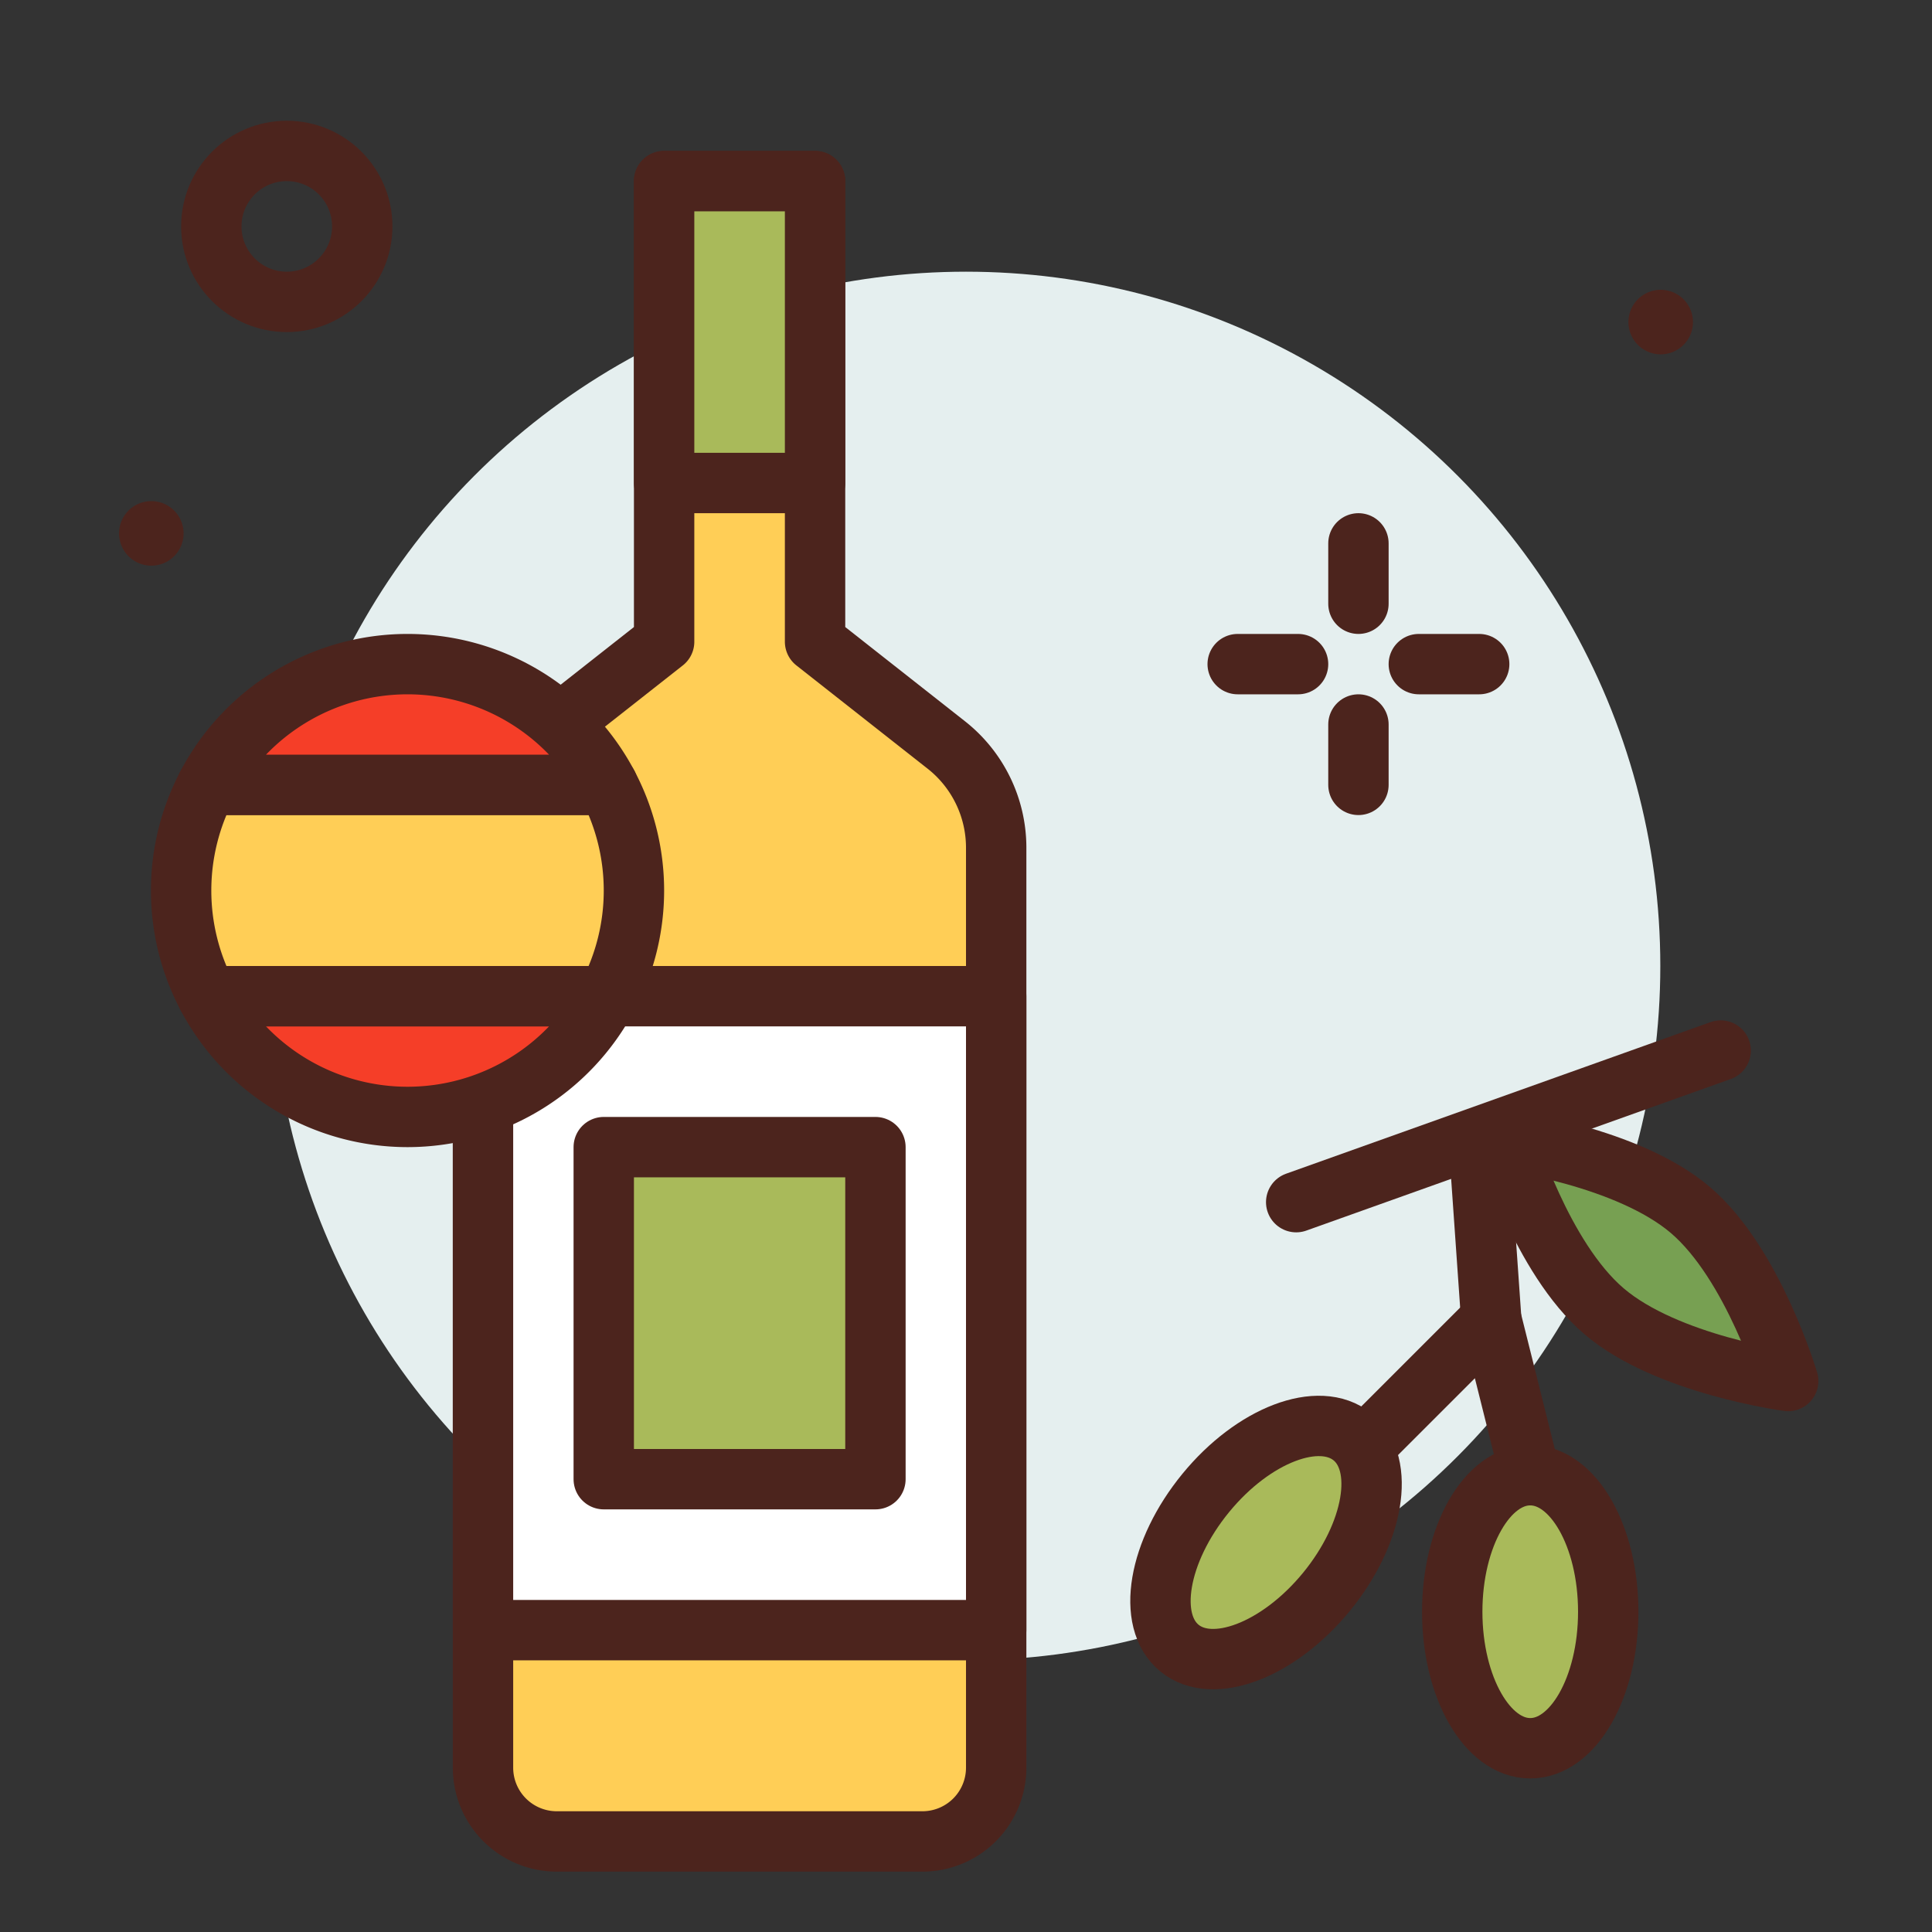 <?xml version="1.0" encoding="utf-8"?>
<!-- Uploaded to: SVG Repo, www.svgrepo.com, Generator: SVG Repo Mixer Tools -->
<svg width="800px" height="800px" viewBox="0 0 64 64" xmlns="http://www.w3.org/2000/svg">
<rect x="0" y="0" width="64" height="64" fill="#333333" stroke="none"/>
<title>olive-oil</title>
<g id="olive-oil">
<circle cx="32" cy="32" r="23" style="fill:#e5efef"/>
<line x1="45" y1="18" x2="45" y2="20" style="fill:none;stroke:#4c241d;stroke-linecap:round;stroke-linejoin:round;stroke-width:2px"/>
<line x1="45" y1="24" x2="45" y2="26" style="fill:none;stroke:#4c241d;stroke-linecap:round;stroke-linejoin:round;stroke-width:2px"/>
<line x1="41" y1="22" x2="43" y2="22" style="fill:none;stroke:#4c241d;stroke-linecap:round;stroke-linejoin:round;stroke-width:2px"/>
<line x1="47" y1="22" x2="49" y2="22" style="fill:none;stroke:#4c241d;stroke-linecap:round;stroke-linejoin:round;stroke-width:2px"/>
<path d="M56.082,10.667A1.069,1.069,0,1,1,55.013,9.6,1.07,1.07,0,0,1,56.082,10.667Z" style="fill:#4c241d"/>
<path d="M6.082,17.667A1.069,1.069,0,1,1,5.013,16.6,1.07,1.07,0,0,1,6.082,17.667Z" style="fill:#4c241d"/>
<circle cx="9.5" cy="7.5" r="2.5" style="fill:none;stroke:#4c241d;stroke-linecap:round;stroke-linejoin:round;stroke-width:2px"/>
<path d="M16,28.083V58.556A2.444,2.444,0,0,0,18.444,61H30.556A2.444,2.444,0,0,0,33,58.556V28.083a4.332,4.332,0,0,0-1.654-3.406L27,21.257V6H22V21.257l-4.346,3.42A4.332,4.332,0,0,0,16,28.083Z" style="fill:#ffce56;stroke:#4c241d;stroke-linecap:round;stroke-linejoin:round;stroke-width:2px"/>
<rect x="16" y="33" width="17" height="21" style="fill:#ffffff;stroke:#4c241d;stroke-linecap:round;stroke-linejoin:round;stroke-width:2px"/>
<path d="M13.5,37a7.5,7.5,0,0,0,6.631-4H6.869A7.5,7.5,0,0,0,13.5,37Z" style="fill:#f53e28;stroke:#4c241d;stroke-linecap:round;stroke-linejoin:round;stroke-width:2px"/>
<path d="M20.131,26H6.869a7.483,7.483,0,0,0,0,7H20.131a7.483,7.483,0,0,0,0-7Z" style="fill:#ffce56;stroke:#4c241d;stroke-linecap:round;stroke-linejoin:round;stroke-width:2px"/>
<path d="M13.5,22a7.5,7.5,0,0,0-6.631,4H20.131A7.5,7.5,0,0,0,13.5,22Z" style="fill:#f53e28;stroke:#4c241d;stroke-linecap:round;stroke-linejoin:round;stroke-width:2px"/>
<rect x="22" y="6" width="5" height="10" style="fill:#a9ba5a;stroke:#4c241d;stroke-linecap:round;stroke-linejoin:round;stroke-width:2px"/>
<rect x="20" y="38" width="9" height="11" style="fill:#a9ba5a;stroke:#4c241d;stroke-linecap:round;stroke-linejoin:round;stroke-width:2px"/>
<path d="M53.275,53.391c0,2.5-1.157,4.522-2.584,4.522s-2.584-2.025-2.584-4.522,1.157-4.523,2.584-4.523S53.275,50.893,53.275,53.391Z" style="fill:#a9ba5a;stroke:#4c241d;stroke-linecap:round;stroke-linejoin:round;stroke-width:2px"/>
<path d="M43.936,52.738c-1.585,1.931-3.764,2.762-4.867,1.856s-.713-3.2.871-5.135S43.7,46.7,44.807,47.6,45.52,50.807,43.936,52.738Z" style="fill:#a9ba5a;stroke:#4c241d;stroke-linecap:round;stroke-linejoin:round;stroke-width:2px"/>
<polyline points="50.691 48.868 49.399 43.7 45.522 47.576" style="fill:none;stroke:#4c241d;stroke-linecap:round;stroke-linejoin:round;stroke-width:2px"/>
<line x1="49.399" y1="43.7" x2="49" y2="38" style="fill:none;stroke:#4c241d;stroke-linecap:round;stroke-linejoin:round;stroke-width:2px"/>
<line x1="42.938" y1="39.823" x2="57" y2="34.801" style="fill:none;stroke:#4c241d;stroke-linecap:round;stroke-linejoin:round;stroke-width:2px"/>
<path d="M56,40.086c2.083,1.778,3.236,5.662,3.236,5.662s-4.016-.532-6.1-2.311S49.9,37.776,49.9,37.776,53.916,38.307,56,40.086Z" style="fill:#77a052;stroke:#4c241d;stroke-linecap:round;stroke-linejoin:round;stroke-width:2px"/>
</g>
</svg>